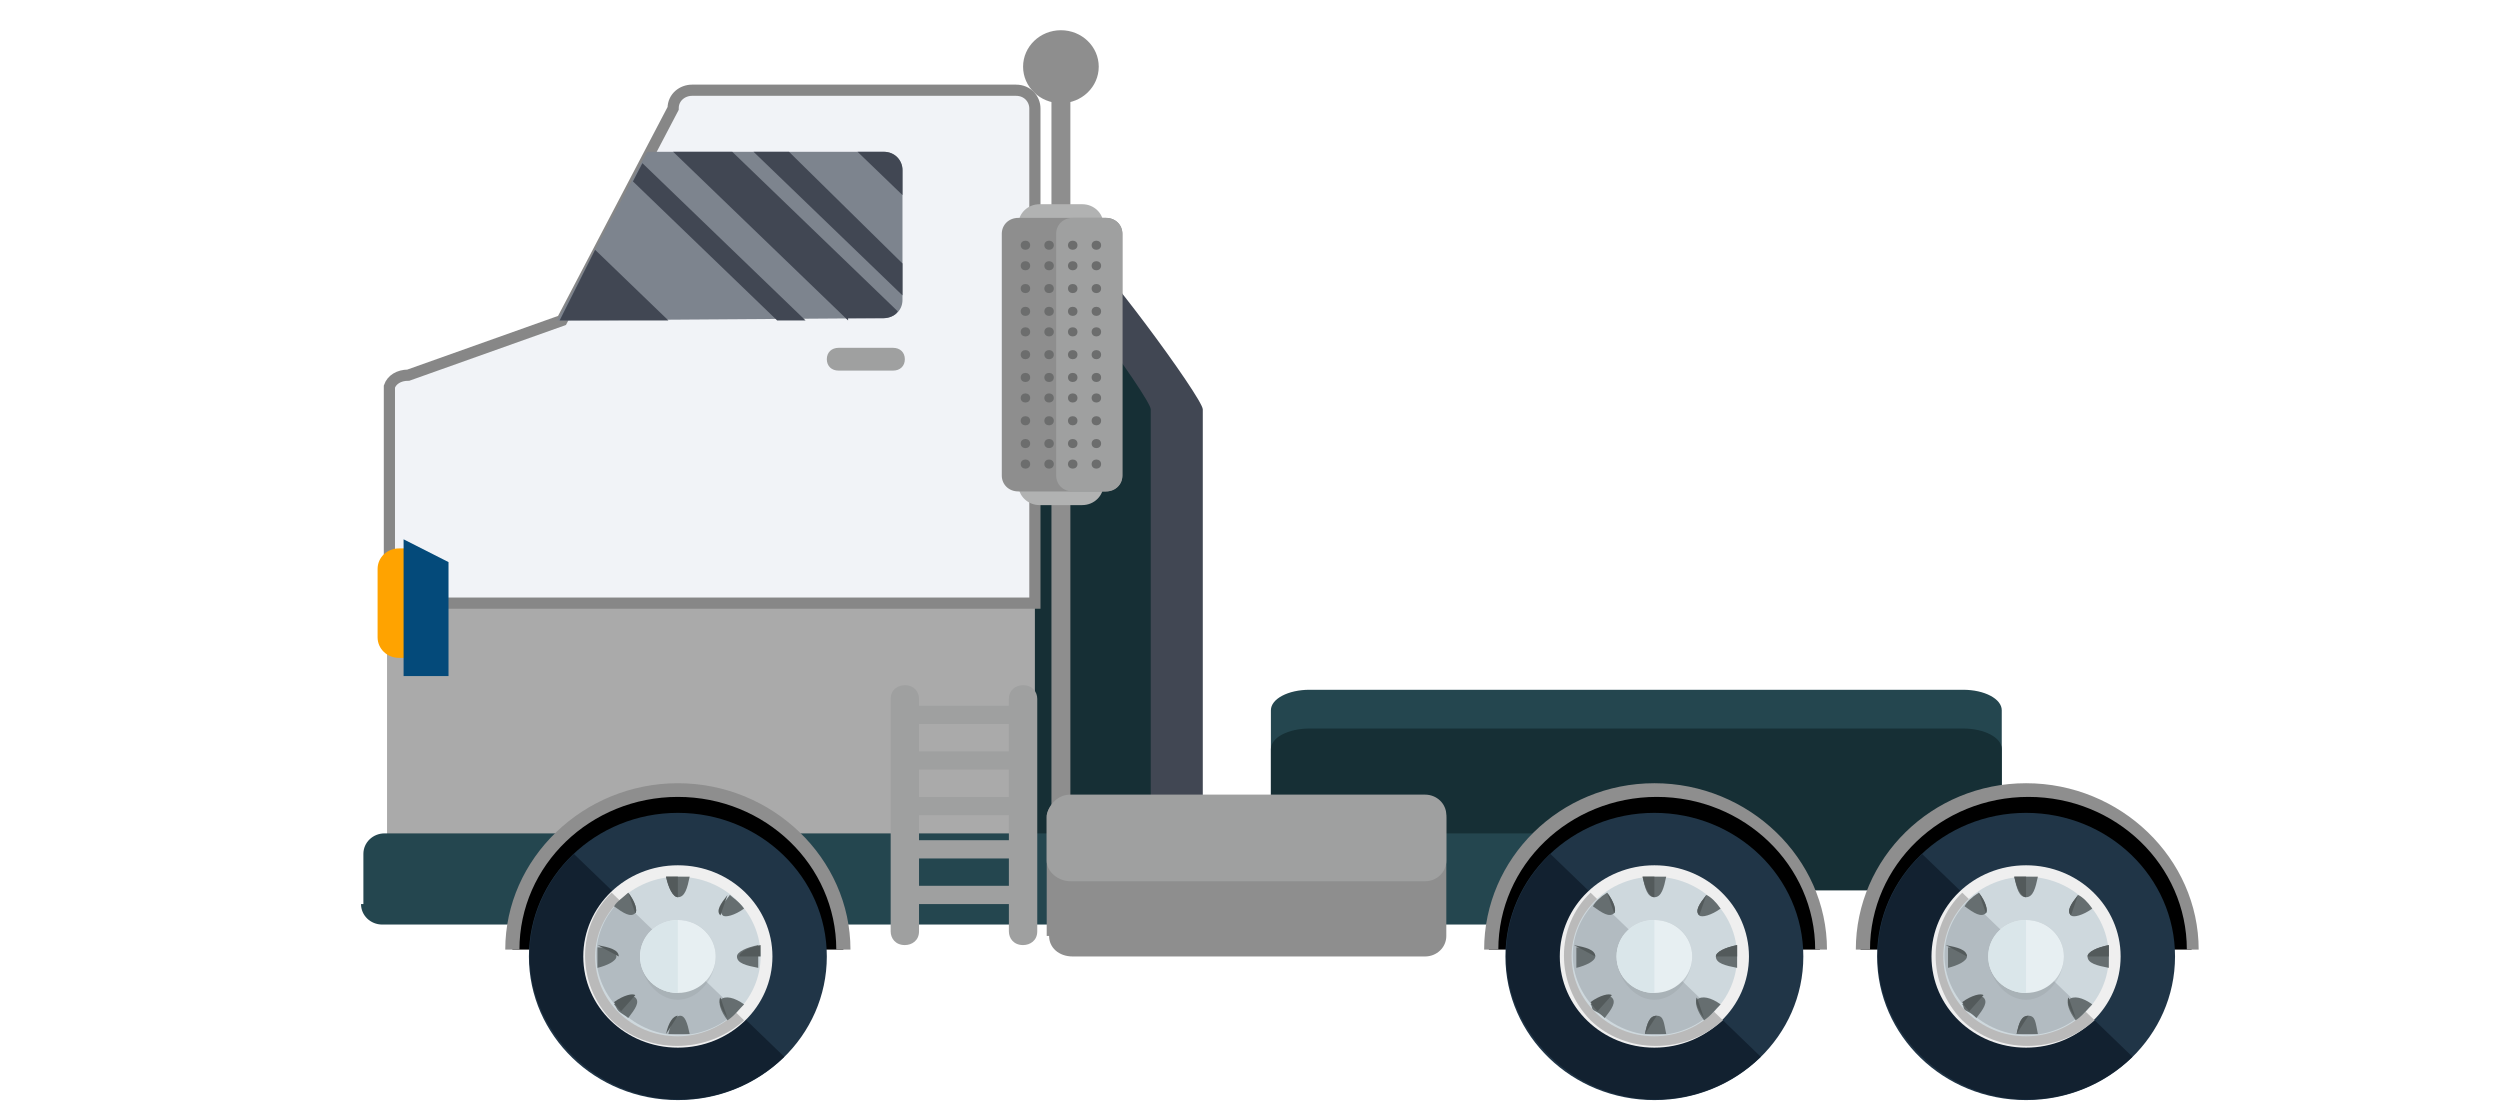 <?xml version="1.0" encoding="utf-8"?>
<!-- Generator: Adobe Illustrator 14.0.0, SVG Export Plug-In . SVG Version: 6.00 Build 43363)  -->
<!DOCTYPE svg PUBLIC "-//W3C//DTD SVG 1.1//EN" "http://www.w3.org/Graphics/SVG/1.1/DTD/svg11.dtd">
<svg version="1.1" id="Layer_1" xmlns="http://www.w3.org/2000/svg" xmlns:xlink="http://www.w3.org/1999/xlink" x="0px" y="0px"
	 width="335px" height="150px" viewBox="0 0 335 150" enable-background="new 0 0 335 150" xml:space="preserve">
<g>
	<path fill="#24464F" d="M170.3,111.367v-16.19c0-1.526,2.307-2.748,5.186-2.748h87.563c2.881,0,5.186,1.222,5.186,2.748v16.19
		c0,1.527-2.305,2.749-5.186,2.749h-88.139c-2.881,0-5.184-1.222-5.184-2.749H170.3z"/>
	<path fill="#162F35" d="M170.3,116.56V100.37c0-1.526,2.307-2.749,5.186-2.749h87.563c2.881,0,5.186,1.223,5.186,2.749v16.189
		c0,1.527-2.305,2.75-5.186,2.75h-88.139c-2.881,0-5.184-1.223-5.184-2.75H170.3z"/>
	<path fill="#414753" d="M126.003,110.45V35.916c0-1.526,1.266-2.748,2.852-2.748h15.842c1.584,0,16.477,20.16,16.477,21.688v55.595
		c0,1.528-1.27,2.75-2.854,2.75h-29.148c-1.586,0-2.852-1.222-2.852-2.75H126.003z"/>
	<path fill="#162F35" d="M119.03,35.916c0-1.526,1.27-2.748,2.852-2.748h15.844c1.584,0,16.475,20.16,16.475,21.688v55.595
		c0,1.528-1.266,2.75-2.852,2.75h-29.467c-1.582,0-2.852-1.222-2.852-2.75V35.916z"/>
	<path fill="#AAAAAA" d="M51.862,52.718v64.147c0,1.222,0.951,2.443,2.535,2.443h38.336h5.07h38.338
		c1.268,0,2.535-0.915,2.535-2.443V14.229c0-1.223-0.951-2.445-2.535-2.445H92.417c-1.268,0-2.535,0.916-2.535,2.445L74.991,42.637
		l-20.594,7.331C52.813,49.968,51.546,51.189,51.862,52.718z"/>
	<path fill="#F1F3F7" stroke="#878787" stroke-width="1.5" d="M55.03,80.82h83.646V14.534c0-1.222-0.951-2.443-2.535-2.443H92.733
		c-1.266,0-2.535,0.916-2.535,2.443L75.308,42.942l-20.594,7.331c-1.268,0-2.217,0.61-2.535,1.527v25.965
		c0,1.527,1.268,2.749,2.852,2.749V80.82z"/>
	<path fill="#7D848E" d="M74.675,42.942l43.723-0.306c1.268,0,2.535-0.916,2.535-2.444V22.781c0-1.222-0.949-2.443-2.535-2.443
		H86.714L74.675,42.942L74.675,42.942L74.675,42.942z"/>
	<path fill="#24464F" d="M48.694,121.142v-6.721c0-1.526,1.268-2.749,2.852-2.749h181.229c1.586,0,2.854,1.223,2.854,2.749v6.721
		c0,1.527-1.268,2.749-2.854,2.749H51.229c-1.586,0-2.852-1.222-2.852-2.749H48.694z"/>
	<path d="M199.509,127.251c0-11.913,9.82-21.383,22.178-21.383s22.18,9.775,22.18,21.383"/>
	<path fill="#8E8E8E" d="M221.687,104.952c12.674,0,23.129,10.08,23.129,22.299h-1.582c0-11.303-9.508-20.466-21.23-20.466
		c-11.721,0-21.229,9.163-21.229,20.466h-1.9C198.874,115.032,209.013,104.952,221.687,104.952z"/>
	<ellipse fill="#203547" cx="221.686" cy="128.167" rx="19.96" ry="19.244"/>
	<path fill="#122130" d="M235.942,141.607c-7.92,7.637-20.275,7.637-28.195,0c-7.922-7.636-7.922-19.549,0-27.187"/>
	<ellipse fill="#EFEFEF" cx="221.687" cy="128.167" rx="12.674" ry="12.219"/>
	<path fill="#BABABA" d="M230.874,136.721c-5.068,4.581-12.99,4.581-17.742,0c-4.752-4.888-4.752-12.523,0-17.105"/>
	<ellipse fill="#CED8DD" cx="221.686" cy="128.167" rx="11.089" ry="10.692"/>
	<path fill="#B2BBC1" d="M229.606,135.498c-4.434,4.277-11.088,4.277-15.523,0c-4.438-4.276-4.438-10.691,0-14.967"/>
	<path opacity="0.2" fill="#888F91" enable-background="new    " d="M221.687,123.28c2.852,0,5.068,2.139,5.068,4.887
		c0,2.75-2.217,5.805-5.068,5.805s-5.068-3.055-5.068-5.805C216.618,125.419,219.151,123.28,221.687,123.28z"/>
	<ellipse fill="#E7EFF2" cx="221.687" cy="128.167" rx="5.068" ry="4.889"/>
	<path fill="#DAE6EA" d="M221.687,133.056c-2.852,0-5.068-2.139-5.068-4.889c0-2.748,2.217-4.887,5.068-4.887"/>
	<path fill="#666E70" d="M220.104,117.477c0.314,1.527,0.631,2.749,1.582,2.749s1.268-1.222,1.584-2.749c-0.633,0-0.949,0-1.584,0
		C221.37,117.477,220.735,117.477,220.104,117.477z"/>
	<path fill="#535A5B" d="M221.687,117.477c-0.635,0-0.951,0-1.582,0c0.314,1.527,0.947,2.749,1.582,2.749"/>
	<path fill="#666E70" d="M222.003,136.109c-0.951,0-1.268,0.917-1.584,2.444c0.951,0,1.902,0,2.852,0
		C222.954,137.026,222.954,136.109,222.003,136.109z"/>
	<path fill="#535A5B" d="M222.003,136.109c-0.951,0-1.268,0.917-1.584,2.444"/>
	<path fill="#666E70" d="M228.657,119.92c-0.951,1.222-1.584,2.139-0.951,2.749c0.316,0.306,1.584,0,2.854-0.917
		C229.925,120.836,229.29,120.226,228.657,119.92z"/>
	<path fill="#535A5B" d="M228.657,119.92c-0.951,1.222-1.584,2.139-0.951,2.749"/>
	<path fill="#666E70" d="M213.767,135.498c0.633,0.307,0.949,0.612,1.266,0.917c0.951-1.222,1.586-2.139,0.951-2.749
		c-0.316-0.306-1.584,0-2.852,0.916C213.45,134.888,213.132,135.193,213.767,135.498z"/>
	<path fill="#535A5B" d="M215.983,133.36c-0.316-0.305-1.584,0-2.852,0.916c0.318,0.611,0.635,0.917,0.951,1.222"/>
	<path fill="#666E70" d="M232.774,128.167c0-0.61,0-0.916,0-1.526c-1.582,0.305-2.85,0.916-2.85,1.526
		c0,0.916,1.268,1.223,2.85,1.528C232.774,129.083,232.774,128.778,232.774,128.167z"/>
	<path fill="#535A5B" d="M232.774,128.167c0-0.61,0-0.916,0-1.526c-1.582,0.305-2.85,0.916-2.85,1.526"/>
	<path fill="#666E70" d="M211.231,126.945c0,0.916,0,1.833,0,2.75c1.268-0.306,2.535-0.917,2.535-1.528
		C213.767,127.557,212.499,126.945,211.231,126.945z"/>
	<path fill="#535A5B" d="M213.767,128.167c0-0.916-1.268-1.222-2.852-1.526"/>
	<path fill="#666E70" d="M227.39,133.972c-0.316,0.305,0,1.526,0.951,2.749c0.949-0.611,1.584-1.527,2.219-2.139
		C229.29,133.666,228.022,133.36,227.39,133.972z"/>
	<path fill="#535A5B" d="M227.39,133.666c-0.316,0.306,0,1.527,0.951,2.749"/>
	<path fill="#666E70" d="M213.45,121.447c1.266,0.916,2.217,1.527,2.85,0.916c0.318-0.305,0-1.527-0.951-2.748
		C214.399,120.226,213.767,120.836,213.45,121.447z"/>
	<path fill="#535A5B" d="M216.3,122.363c0.318-0.305,0-1.527-0.951-2.748"/>
	<path d="M249.313,127.251c0-11.913,9.824-21.383,22.18-21.383s22.18,9.775,22.18,21.383"/>
	<path fill="#8E8E8E" d="M271.493,104.952c12.672,0,23.129,10.08,23.129,22.299h-1.586c0-11.303-9.504-20.466-21.227-20.466
		s-21.229,9.163-21.229,20.466h-1.9C248.681,115.032,258.819,104.952,271.493,104.952z"/>
	<ellipse fill="#203547" cx="271.493" cy="128.167" rx="19.961" ry="19.244"/>
	<path fill="#122130" d="M285.751,141.607c-7.922,7.637-20.277,7.637-28.199,0c-7.92-7.636-7.92-19.549,0-27.187"/>
	<ellipse fill="#EFEFEF" cx="271.492" cy="128.167" rx="12.673" ry="12.219"/>
	<path fill="#BABABA" d="M280.681,136.721c-5.07,4.581-12.99,4.581-17.742,0c-4.752-4.888-4.752-12.523,0-17.105"/>
	<ellipse fill="#CED8DD" cx="271.493" cy="128.167" rx="11.09" ry="10.692"/>
	<path fill="#B2BBC1" d="M279.413,135.498c-4.436,4.277-11.088,4.277-15.525,0c-4.434-4.276-4.434-10.691,0-14.967"/>
	<path opacity="0.2" fill="#888F91" enable-background="new    " d="M271.493,123.28c2.852,0,5.07,2.139,5.07,4.887
		c0,2.75-2.219,5.805-5.07,5.805s-5.07-3.055-5.07-5.805C266.423,125.419,268.958,123.28,271.493,123.28z"/>
	<ellipse fill="#E7EFF2" cx="271.493" cy="128.167" rx="5.07" ry="4.889"/>
	<path fill="#DAE6EA" d="M271.493,133.056c-2.852,0-5.07-2.139-5.07-4.889c0-2.748,2.219-4.887,5.07-4.887"/>
	<path fill="#666E70" d="M269.909,117.477c0.314,1.527,0.633,2.749,1.584,2.749c0.949,0,1.268-1.222,1.584-2.749
		c-0.635,0-0.951,0-1.584,0C271.177,117.477,270.542,117.477,269.909,117.477z"/>
	<path fill="#535A5B" d="M271.493,117.477c-0.633,0-0.951,0-1.584,0c0.314,1.527,0.951,2.749,1.584,2.749"/>
	<path fill="#666E70" d="M271.81,136.109c-0.949,0-1.268,0.917-1.586,2.444c0.953,0,1.902,0,2.854,0
		C272.761,137.026,272.761,136.109,271.81,136.109z"/>
	<path fill="#535A5B" d="M271.81,136.109c-0.949,0-1.268,0.917-1.586,2.444"/>
	<path fill="#666E70" d="M278.462,119.92c-0.949,1.222-1.584,2.139-0.949,2.749c0.316,0.306,1.584,0,2.852-0.917
		C279.731,120.836,279.097,120.226,278.462,119.92z"/>
	<path fill="#535A5B" d="M278.462,119.92c-0.949,1.222-1.584,2.139-0.949,2.749"/>
	<path fill="#666E70" d="M263.571,135.498c0.635,0.307,0.951,0.612,1.268,0.917c0.951-1.222,1.584-2.139,0.951-2.749
		c-0.316-0.306-1.584,0-2.852,0.916C263.255,134.888,262.938,135.193,263.571,135.498z"/>
	<path fill="#535A5B" d="M265.79,133.36c-0.316-0.305-1.584,0-2.852,0.916c0.316,0.611,0.633,0.917,0.949,1.222"/>
	<path fill="#666E70" d="M282.583,128.167c0-0.61,0-0.916,0-1.526c-1.586,0.305-2.852,0.916-2.852,1.526
		c0,0.916,1.266,1.223,2.852,1.528C282.583,129.083,282.583,128.778,282.583,128.167z"/>
	<path fill="#535A5B" d="M282.583,128.167c0-0.61,0-0.916,0-1.526c-1.586,0.305-2.852,0.916-2.852,1.526"/>
	<path fill="#666E70" d="M261.036,126.945c0,0.916,0,1.833,0,2.75c1.27-0.306,2.535-0.917,2.535-1.528
		C263.571,127.557,262.306,126.945,261.036,126.945z"/>
	<path fill="#535A5B" d="M263.571,128.167c0-0.916-1.266-1.222-2.852-1.526"/>
	<path fill="#666E70" d="M277.196,133.972c-0.318,0.305,0,1.526,0.949,2.749c0.951-0.611,1.586-1.527,2.219-2.139
		C279.097,133.666,277.829,133.36,277.196,133.972z"/>
	<path fill="#535A5B" d="M277.196,133.666c-0.318,0.306,0,1.527,0.949,2.749"/>
	<path fill="#666E70" d="M263.255,121.447c1.268,0.916,2.219,1.527,2.852,0.916c0.316-0.305,0-1.527-0.949-2.748
		C264.206,120.226,263.571,120.836,263.255,121.447z"/>
	<path fill="#535A5B" d="M266.106,122.363c0.316-0.305,0-1.527-0.949-2.748"/>
	<path d="M68.655,127.251c0-11.913,10.139-21.383,22.178-21.383c12.357,0,22.178,9.775,22.178,21.383"/>
	<path fill="#8E8E8E" d="M90.833,104.952c12.674,0,23.129,10.08,23.129,22.299h-1.9c0-11.303-9.506-20.466-21.229-20.466
		s-21.229,9.163-21.229,20.466h-1.9C67.704,115.032,78.159,104.952,90.833,104.952z"/>
	<ellipse fill="#203547" cx="90.834" cy="128.167" rx="19.96" ry="19.244"/>
	<path fill="#122130" d="M105.091,141.607c-7.92,7.637-20.277,7.637-28.197,0c-7.922-7.636-7.922-19.549,0-27.187"/>
	<ellipse fill="#EFEFEF" cx="90.833" cy="128.167" rx="12.674" ry="12.219"/>
	<path fill="#BABABA" d="M99.706,136.721c-5.07,4.581-12.992,4.581-17.744,0c-4.752-4.888-4.752-12.523,0-17.105"/>
	<path fill="#CED8DD" d="M90.833,117.477c6.338,0,11.09,4.887,11.09,10.69c0,5.805-5.07,10.692-11.09,10.692
		c-6.336,0-11.088-4.888-11.088-10.692C79.745,122.363,84.813,117.477,90.833,117.477z"/>
	<path fill="#B2BBC1" d="M98.753,135.498c-4.434,4.277-11.088,4.277-15.523,0c-4.436-4.276-4.436-10.691,0-14.967"/>
	<path opacity="0.2" fill="#888F91" enable-background="new    " d="M90.833,123.28c2.852,0,5.07,2.139,5.07,4.887
		c0,2.75-2.219,5.805-5.07,5.805s-5.068-3.055-5.068-5.805C85.765,125.419,87.981,123.28,90.833,123.28z"/>
	<ellipse fill="#E7EFF2" cx="90.834" cy="128.167" rx="5.069" ry="4.889"/>
	<path fill="#DAE6EA" d="M90.833,133.056c-2.852,0-5.068-2.139-5.068-4.889c0-2.748,2.217-4.887,5.068-4.887"/>
	<path fill="#666E70" d="M89.249,117.477c0.316,1.527,0.949,2.749,1.584,2.749c0.951,0,1.268-1.222,1.584-2.749
		c-0.633,0-0.949,0-1.584,0S89.882,117.477,89.249,117.477z"/>
	<path fill="#535A5B" d="M90.833,117.477c-0.635,0-0.951,0-1.584,0c0.316,1.527,0.949,2.749,1.584,2.749"/>
	<path fill="#666E70" d="M91.149,136.109c-0.633,0-1.268,0.917-1.584,2.444c0.951,0,1.902,0,2.852,0
		C92.101,137.026,91.784,136.109,91.149,136.109z"/>
	<path fill="#535A5B" d="M90.833,136.109c-0.635,0-1.268,0.917-1.584,2.444"/>
	<path fill="#666E70" d="M97.804,119.92c-0.951,1.222-1.584,2.139-0.951,2.749c0.318,0.306,1.584,0,2.854-0.917
		C99.069,120.836,98.12,120.226,97.804,119.92z"/>
	<path fill="#535A5B" d="M97.487,119.92c-0.951,1.222-1.584,2.139-0.951,2.749"/>
	<path fill="#666E70" d="M82.913,135.498c0.316,0.307,0.949,0.612,1.266,0.917c0.951-1.222,1.586-2.139,0.951-2.749
		c-0.316-0.306-1.584,0-2.85,0.916C82.597,134.888,82.597,135.193,82.913,135.498z"/>
	<path fill="#535A5B" d="M85.13,133.36c-0.316-0.305-1.584,0-2.85,0.916c0.316,0.611,0.633,0.917,0.949,1.222"/>
	<path fill="#666E70" d="M101.606,128.167c0-0.61,0-0.916,0-1.526c-1.584,0.305-2.854,0.916-2.854,1.526
		c0,0.916,1.27,1.223,2.854,1.528C101.606,129.083,101.606,128.778,101.606,128.167z"/>
	<path fill="#535A5B" d="M101.923,128.167c0-0.61,0-0.916,0-1.526c-1.584,0.305-2.854,0.916-2.854,1.526"/>
	<path fill="#666E70" d="M80.062,126.945c0,0.916,0,1.833,0,2.75c1.266-0.306,2.535-0.917,2.535-1.528
		C82.597,127.557,81.644,126.945,80.062,126.945z"/>
	<path fill="#535A5B" d="M82.913,128.167c0-0.916-1.27-1.222-2.852-1.526"/>
	<path fill="#666E70" d="M96.536,133.972c-0.316,0.305,0,1.526,0.951,2.749c0.949-0.611,1.582-1.527,2.219-2.139
		C98.437,133.666,97.171,133.36,96.536,133.972z"/>
	<path fill="#535A5B" d="M96.536,133.666c-0.316,0.306,0,1.527,0.951,2.749"/>
	<path fill="#666E70" d="M82.28,121.447c1.266,0.916,2.217,1.527,2.85,0.916c0.318-0.305,0-1.527-0.951-2.748
		C83.546,120.226,82.597,120.836,82.28,121.447z"/>
	<path fill="#535A5B" d="M85.13,122.363c0.318-0.305,0-1.527-0.951-2.748"/>
	<g>
		<path fill="#9FA0A0" d="M110.794,48.136c0-0.916,0.635-1.528,1.584-1.528h7.287c0.951,0,1.584,0.612,1.584,1.528l0,0
			c0,0.916-0.633,1.526-1.584,1.526h-7.287C111.429,49.662,110.794,49.052,110.794,48.136L110.794,48.136z"/>
		<path fill="#9FA0A0" d="M135.19,93.65c0-1.222,0.951-1.834,1.902-1.834l0,0c1.268,0,1.9,0.917,1.9,1.834v31.156
			c0,1.223-0.951,1.834-1.9,1.834l0,0c-1.268,0-1.902-0.917-1.902-1.834V93.65z"/>
		<path fill="#9FA0A0" d="M119.349,93.65c0-1.222,0.951-1.834,1.9-1.834l0,0c1.268,0,1.9,0.917,1.9,1.834v31.156
			c0,1.223-0.949,1.834-1.9,1.834l0,0c-1.266,0-1.9-0.917-1.9-1.834V93.65z"/>
		<path fill="#9FA0A0" d="M120.933,95.788c0-0.611,0.633-0.917,1.268-1.222h13.625c0.631,0,1.268,0.61,1.268,1.222l0,0
			c0,0.61-0.637,1.222-1.268,1.222H122.2C121.565,97.01,120.933,96.398,120.933,95.788L120.933,95.788z"/>
		<path fill="#9FA0A0" d="M120.933,101.897c0-0.611,0.633-1.222,1.268-1.222h13.625c0.631,0,1.268,0.61,1.268,1.222l0,0
			c0,0.61-0.637,1.222-1.268,1.222H122.2C121.565,103.119,120.933,102.508,120.933,101.897L120.933,101.897z"/>
		<path fill="#9FA0A0" d="M120.933,108.007c0-0.611,0.633-1.222,1.268-1.222h13.625c0.631,0,1.268,0.61,1.268,1.222l0,0
			c0,0.611-0.637,1.222-1.268,1.222H122.2C121.565,109.229,120.933,108.618,120.933,108.007L120.933,108.007z"/>
		<path fill="#9FA0A0" d="M120.933,113.811c0-0.61,0.633-0.916,1.268-1.222h13.625c0.631,0,1.268,0.611,1.268,1.222l0,0
			c0,0.61-0.637,1.222-1.268,1.222H122.2C121.565,115.032,120.933,114.421,120.933,113.811L120.933,113.811z"/>
		<path fill="#9FA0A0" d="M120.933,119.92c0-0.61,0.633-0.916,1.268-1.222h13.625c0.631,0,1.268,0.61,1.268,1.222l0,0
			c0,0.611-0.637,1.222-1.268,1.222H122.2C121.565,121.142,120.933,120.531,120.933,119.92L120.933,119.92z"/>
	</g>
	<path fill="#FFA300" d="M50.597,76.237c0-1.526,1.266-2.748,2.85-2.748h1.584c1.902,0,3.168,1.222,3.168,2.748v9.165
		c0,1.527-1.582,2.749-3.168,2.749h-1.584c-1.584,0-2.85-1.222-2.85-2.749V76.237z"/>
	<polygon fill="#044A7A" points="54.081,72.268 60.101,75.321 60.101,90.595 54.081,90.595 	"/>
	<g>
		<path fill="#414753" d="M120.933,26.142v-3.36c0-1.222-0.949-2.443-2.535-2.443h-3.484L120.933,26.142z"/>
		<polygon fill="#414753" points="120.933,35.306 105.724,20.338 100.972,20.338 120.933,39.583 		"/>
		<polygon fill="#414753" points="107.942,42.942 86.081,21.865 84.813,24.309 104.14,42.942 		"/>
		<polygon fill="#414753" points="74.991,42.942 74.675,42.942 74.675,42.942 89.565,42.942 79.745,33.473 		"/>
		<path fill="#414753" d="M113.646,42.637h4.752c0.633,0,1.586-0.306,1.902-0.916L98.12,20.338h-7.922l23.447,22.604V42.637z"/>
	</g>
	<path fill="#8E8E8E" d="M140.894,8.785c0-0.534,0.635-1.069,1.268-1.069l0,0c0.633,0,1.268,0.535,1.268,1.069v110.677
		c0,0.534-0.635,1.069-1.268,1.069l0,0c-0.633,0-1.268-0.535-1.268-1.069V8.785z"/>
	<path fill="#B1B2B2" d="M136.456,30.112c0-1.526,1.27-2.748,2.854-2.748h5.703c1.584,0,2.852,1.222,2.852,2.748v34.824
		c0,1.526-1.268,2.748-2.852,2.748h-5.703c-1.584,0-2.854-1.222-2.854-2.748V30.112z"/>
	<path fill="#8E8E8E" d="M148.181,29.196c1.268,0,2.219,0.916,2.219,2.138v32.38c0,1.223-0.951,2.139-2.219,2.139h-11.725
		c-1.266,0-2.217-0.916-2.217-2.139v-32.38c0-1.222,0.951-2.138,2.217-2.138H148.181z"/>
	<path fill="#9FA0A0" d="M148.181,29.196h-4.436c-1.268,0-2.217,0.916-2.217,2.138v32.38c0,1.223,0.949,2.139,2.217,2.139h4.436
		c1.268,0,2.219-0.916,2.219-2.139v-32.38C150.399,30.112,149.448,29.196,148.181,29.196z"/>
	<g>
		<ellipse fill="#6C6D6D" cx="146.914" cy="32.862" rx="0.634" ry="0.61"/>
		<ellipse fill="#6C6D6D" cx="143.745" cy="32.862" rx="0.635" ry="0.61"/>
		<ellipse fill="#6C6D6D" cx="140.576" cy="32.862" rx="0.634" ry="0.61"/>
		<ellipse fill="#6C6D6D" cx="137.408" cy="32.862" rx="0.634" ry="0.61"/>
		<ellipse fill="#6C6D6D" cx="146.914" cy="35.611" rx="0.634" ry="0.61"/>
		<ellipse fill="#6C6D6D" cx="143.745" cy="35.611" rx="0.635" ry="0.61"/>
		<ellipse fill="#6C6D6D" cx="140.576" cy="35.611" rx="0.634" ry="0.61"/>
		<ellipse fill="#6C6D6D" cx="137.408" cy="35.611" rx="0.634" ry="0.61"/>
		<ellipse fill="#6C6D6D" cx="146.914" cy="38.666" rx="0.634" ry="0.61"/>
		<ellipse fill="#6C6D6D" cx="143.745" cy="38.666" rx="0.635" ry="0.61"/>
		<ellipse fill="#6C6D6D" cx="140.576" cy="38.666" rx="0.634" ry="0.61"/>
		<ellipse fill="#6C6D6D" cx="137.408" cy="38.666" rx="0.634" ry="0.61"/>
		<ellipse fill="#6C6D6D" cx="146.914" cy="41.721" rx="0.634" ry="0.61"/>
		<ellipse fill="#6C6D6D" cx="143.745" cy="41.721" rx="0.635" ry="0.61"/>
		<ellipse fill="#6C6D6D" cx="140.576" cy="41.721" rx="0.634" ry="0.61"/>
		<ellipse fill="#6C6D6D" cx="137.408" cy="41.721" rx="0.634" ry="0.61"/>
		<ellipse fill="#6C6D6D" cx="146.914" cy="44.469" rx="0.634" ry="0.612"/>
		<ellipse fill="#6C6D6D" cx="143.745" cy="44.469" rx="0.635" ry="0.612"/>
		<ellipse fill="#6C6D6D" cx="140.576" cy="44.469" rx="0.634" ry="0.612"/>
		<ellipse fill="#6C6D6D" cx="137.408" cy="44.469" rx="0.634" ry="0.612"/>
		<ellipse fill="#6C6D6D" cx="146.914" cy="47.524" rx="0.634" ry="0.611"/>
		<ellipse fill="#6C6D6D" cx="143.745" cy="47.524" rx="0.635" ry="0.611"/>
		<ellipse fill="#6C6D6D" cx="140.576" cy="47.524" rx="0.634" ry="0.611"/>
		<ellipse fill="#6C6D6D" cx="137.408" cy="47.524" rx="0.634" ry="0.611"/>
		<ellipse fill="#6C6D6D" cx="146.914" cy="50.579" rx="0.634" ry="0.61"/>
		<ellipse fill="#6C6D6D" cx="143.745" cy="50.579" rx="0.635" ry="0.61"/>
		<ellipse fill="#6C6D6D" cx="140.576" cy="50.579" rx="0.634" ry="0.61"/>
		<ellipse fill="#6C6D6D" cx="137.408" cy="50.579" rx="0.634" ry="0.61"/>
		<ellipse fill="#6C6D6D" cx="146.914" cy="53.328" rx="0.634" ry="0.611"/>
		<ellipse fill="#6C6D6D" cx="143.745" cy="53.328" rx="0.635" ry="0.611"/>
		<ellipse fill="#6C6D6D" cx="140.576" cy="53.328" rx="0.634" ry="0.611"/>
		<ellipse fill="#6C6D6D" cx="137.408" cy="53.328" rx="0.634" ry="0.611"/>
		<ellipse fill="#6C6D6D" cx="146.914" cy="56.383" rx="0.634" ry="0.611"/>
		<ellipse fill="#6C6D6D" cx="143.745" cy="56.383" rx="0.635" ry="0.611"/>
		<ellipse fill="#6C6D6D" cx="140.576" cy="56.383" rx="0.634" ry="0.611"/>
		<ellipse fill="#6C6D6D" cx="137.408" cy="56.383" rx="0.634" ry="0.611"/>
		<ellipse fill="#6C6D6D" cx="146.914" cy="59.438" rx="0.634" ry="0.61"/>
		<ellipse fill="#6C6D6D" cx="143.745" cy="59.438" rx="0.635" ry="0.61"/>
		<ellipse fill="#6C6D6D" cx="140.576" cy="59.438" rx="0.634" ry="0.61"/>
		<ellipse fill="#6C6D6D" cx="137.408" cy="59.438" rx="0.634" ry="0.61"/>
		<ellipse fill="#6C6D6D" cx="146.914" cy="62.187" rx="0.634" ry="0.611"/>
		<ellipse fill="#6C6D6D" cx="143.745" cy="62.187" rx="0.635" ry="0.611"/>
		<ellipse fill="#6C6D6D" cx="140.576" cy="62.187" rx="0.634" ry="0.611"/>
		<ellipse fill="#6C6D6D" cx="137.408" cy="62.187" rx="0.634" ry="0.611"/>
	</g>
	<path fill="#8E8E8E" d="M140.259,125.419v-15.885c0-1.527,1.586-2.749,3.17-2.749h47.525c1.584,0,2.852,1.222,2.852,2.749v15.885
		c0,1.526-1.268,2.748-2.852,2.748h-47.209c-1.9,0-3.168-1.222-3.168-2.748H140.259z"/>
	<path fill="#9FA0A0" d="M140.259,109.229v6.109c0,1.527,1.586,2.749,3.17,2.749h47.525c1.584,0,2.852-1.222,2.852-2.749v-6.109
		c0-1.527-1.268-2.749-2.852-2.749h-47.525C141.845,106.479,140.577,107.701,140.259,109.229z"/>
	<ellipse fill="#8E8E8E" cx="142.162" cy="8.938" rx="5.069" ry="4.888"/>
</g>
</svg>

